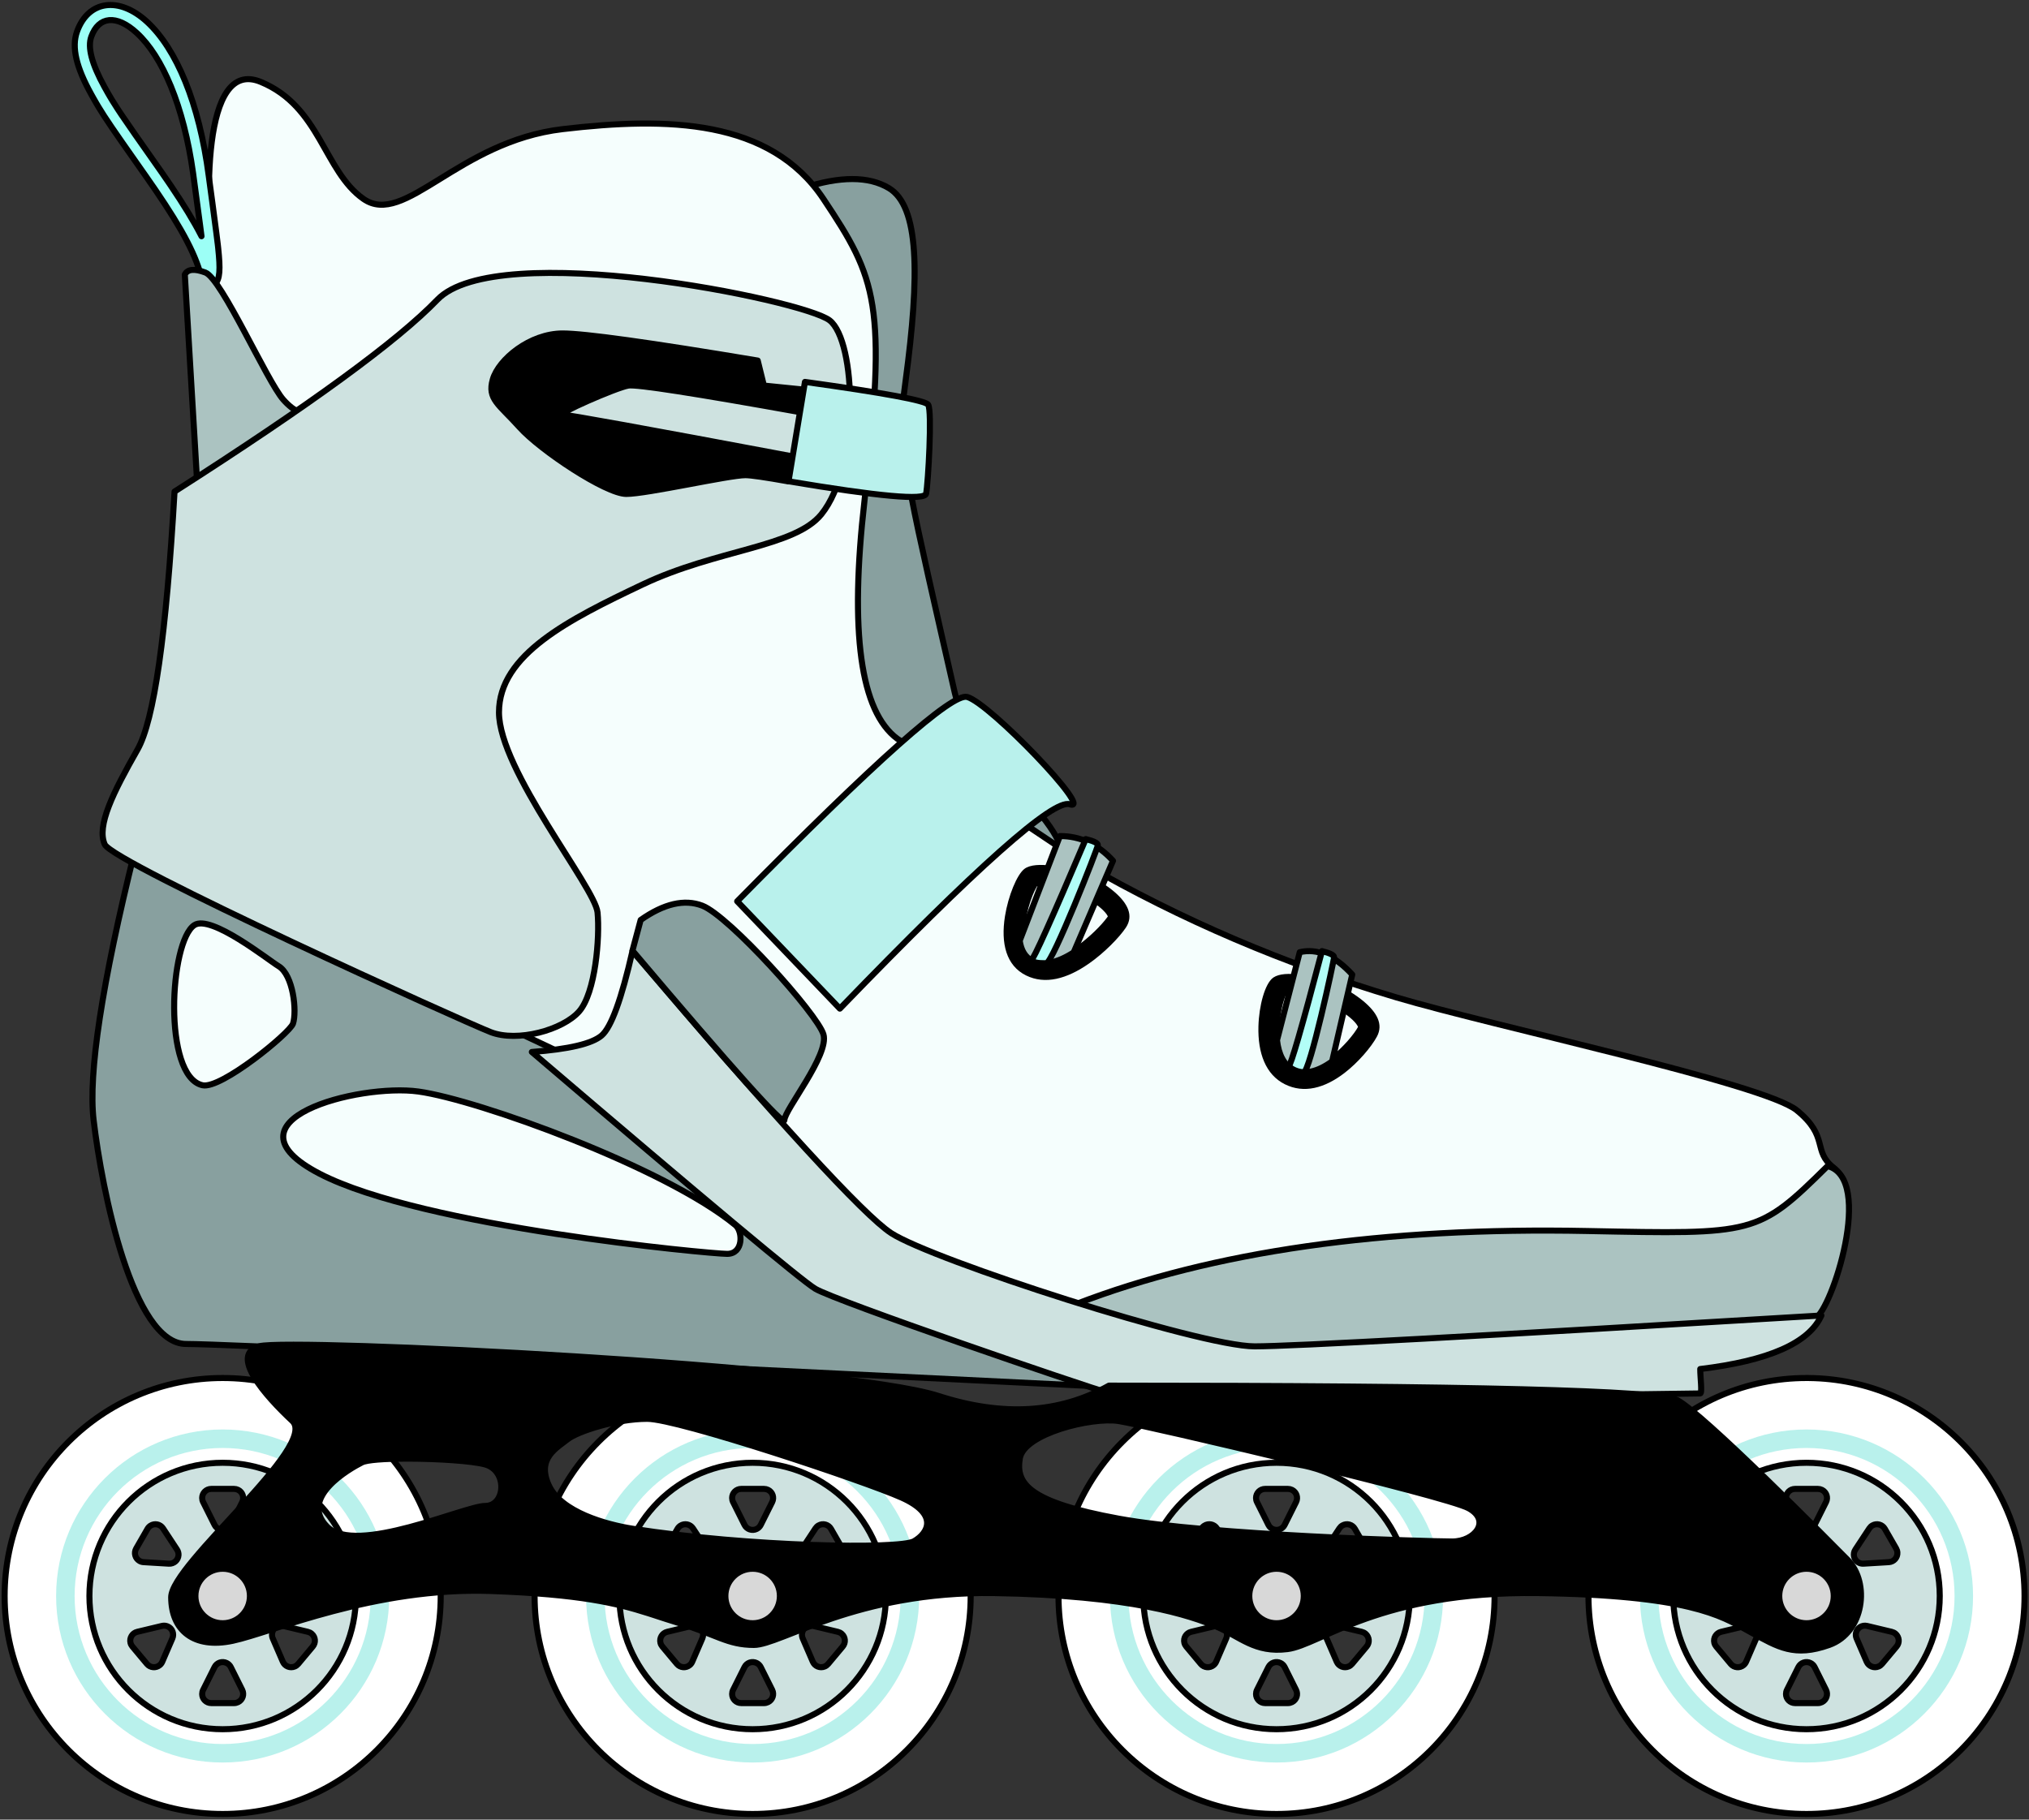<?xml version="1.0" encoding="UTF-8"?>
<svg width="670px" height="601px" viewBox="0 0 670 601" version="1.1" xmlns="http://www.w3.org/2000/svg" xmlns:xlink="http://www.w3.org/1999/xlink">
    <rect x="0" y="0" width="670" height="601" fill="#333333" stroke="none"/>
    <title>Group 82</title>
    <g id="ALL-DOODS" stroke="none" stroke-width="1" fill="none" fill-rule="evenodd">
        <g id="Group-82" transform="translate(2.528, 1.648)">
            <path d="M71,453.49 C90.882,453.49 108.882,461.549 121.912,474.578 C134.941,487.608 143,505.608 143,525.49 C143,545.372 134.941,563.372 121.912,576.402 C108.882,589.431 90.882,597.49 71,597.49 C51.118,597.49 33.118,589.431 20.088,576.402 C7.059,563.372 -1,545.372 -1,525.49 C-1,505.608 7.059,487.608 20.088,474.578 C33.118,461.549 51.118,453.49 71,453.49 Z M71,485.49 C59.954,485.49 49.954,489.967 42.716,497.206 C35.477,504.444 31,514.444 31,525.49 C31,536.536 35.477,546.536 42.716,553.774 C49.954,561.013 59.954,565.49 71,565.49 C82.046,565.49 92.046,561.013 99.284,553.774 C106.523,546.536 111,536.536 111,525.49 C111,514.444 106.523,504.444 99.284,497.206 C92.046,489.967 82.046,485.49 71,485.49 Z" id="Oval" stroke="#000000" stroke-width="2" fill="#FFFFFF" fill-rule="nonzero"></path>
            <path d="M246,453.49 C265.882,453.49 283.882,461.549 296.912,474.578 C309.941,487.608 318,505.608 318,525.49 C318,545.372 309.941,563.372 296.912,576.402 C283.882,589.431 265.882,597.49 246,597.49 C226.118,597.49 208.118,589.431 195.088,576.402 C182.059,563.372 174,545.372 174,525.49 C174,505.608 182.059,487.608 195.088,474.578 C208.118,461.549 226.118,453.49 246,453.49 Z M246,485.49 C234.954,485.49 224.954,489.967 217.716,497.206 C210.477,504.444 206,514.444 206,525.49 C206,536.536 210.477,546.536 217.716,553.774 C224.954,561.013 234.954,565.49 246,565.49 C257.046,565.49 267.046,561.013 274.284,553.774 C281.523,546.536 286,536.536 286,525.49 C286,514.444 281.523,504.444 274.284,497.206 C267.046,489.967 257.046,485.49 246,485.49 Z" id="Oval" stroke="#000000" stroke-width="2" fill="#FFFFFF" fill-rule="nonzero"></path>
            <path d="M419,453.49 C438.882,453.49 456.882,461.549 469.912,474.578 C482.941,487.608 491,505.608 491,525.49 C491,545.372 482.941,563.372 469.912,576.402 C456.882,589.431 438.882,597.49 419,597.49 C399.118,597.49 381.118,589.431 368.088,576.402 C355.059,563.372 347,545.372 347,525.49 C347,505.608 355.059,487.608 368.088,474.578 C381.118,461.549 399.118,453.49 419,453.49 Z M419,485.49 C407.954,485.49 397.954,489.967 390.716,497.206 C383.477,504.444 379,514.444 379,525.49 C379,536.536 383.477,546.536 390.716,553.774 C397.954,561.013 407.954,565.49 419,565.49 C430.046,565.49 440.046,561.013 447.284,553.774 C454.523,546.536 459,536.536 459,525.49 C459,514.444 454.523,504.444 447.284,497.206 C440.046,489.967 430.046,485.49 419,485.49 Z" id="Oval" stroke="#000000" stroke-width="2" fill="#FFFFFF" fill-rule="nonzero"></path>
            <path d="M419,481.49 C443.301,481.49 463,501.189 463,525.49 C463,549.791 443.301,569.49 419,569.49 C394.699,569.49 375,549.791 375,525.49 C375,501.189 394.699,481.49 419,481.49 Z M416.317,548.974 L412.543,556.521 C412.335,556.937 412.227,557.397 412.227,557.863 C412.227,559.519 413.57,560.863 415.227,560.863 L422.773,560.863 C423.239,560.863 423.698,560.754 424.115,560.546 C425.597,559.805 426.198,558.003 425.457,556.521 L421.683,548.974 C421.393,548.394 420.922,547.923 420.342,547.633 C418.86,546.892 417.058,547.492 416.317,548.974 Z M435.367,537.59 C435.216,538.221 435.274,538.884 435.531,539.479 L438.871,547.207 C439.529,548.728 441.295,549.428 442.816,548.77 C443.245,548.585 443.626,548.301 443.926,547.942 L448.755,542.171 C449.818,540.9 449.65,539.008 448.379,537.945 C448.024,537.647 447.604,537.436 447.153,537.328 L438.984,535.371 C437.372,534.985 435.753,535.979 435.367,537.59 Z M398.947,535.372 L390.778,537.329 C389.167,537.715 388.173,539.334 388.559,540.945 C388.667,541.396 388.879,541.816 389.176,542.171 L394.005,547.942 C395.068,549.213 396.96,549.381 398.231,548.318 C398.59,548.017 398.874,547.637 399.06,547.207 L402.4,539.48 C403.057,537.959 402.357,536.193 400.837,535.535 C400.241,535.278 399.578,535.221 398.947,535.372 Z M395.144,502.285 C394.753,502.543 394.428,502.888 394.194,503.294 L390.438,509.819 C389.611,511.254 390.105,513.089 391.541,513.915 C391.943,514.147 392.394,514.282 392.857,514.31 L401.242,514.815 C402.896,514.914 404.317,513.654 404.417,512 C404.456,511.354 404.284,510.712 403.928,510.17 L399.3,503.141 C398.389,501.757 396.528,501.374 395.144,502.285 Z M440.763,502.191 C440.357,502.424 440.012,502.75 439.754,503.141 L435.126,510.17 C434.215,511.554 434.598,513.414 435.982,514.325 C436.523,514.682 437.165,514.853 437.812,514.814 L446.196,514.31 C447.85,514.21 449.11,512.789 449.011,511.135 C448.983,510.671 448.848,510.221 448.616,509.818 L444.86,503.294 C444.033,501.858 442.199,501.364 440.763,502.191 Z M422.773,490.117 L415.227,490.117 C413.57,490.117 412.227,491.461 412.227,493.117 C412.227,493.583 412.335,494.043 412.543,494.459 L416.317,502.006 C417.058,503.488 418.86,504.088 420.342,503.347 C420.922,503.057 421.393,502.586 421.683,502.006 L425.457,494.459 C426.198,492.977 425.597,491.175 424.115,490.434 C423.698,490.226 423.239,490.117 422.773,490.117 Z" id="Combined-Shape" stroke="#000000" stroke-width="2" fill="#CEE2E0"></path>
            <path d="M419,580.49 C449.376,580.49 474,555.866 474,525.49 C474,495.114 449.376,470.49 419,470.49 C388.624,470.49 364,495.114 364,525.49 C364,555.866 388.624,580.49 419,580.49 Z M419,574.379 C391.999,574.379 370.111,552.491 370.111,525.49 C370.111,498.489 391.999,476.601 419,476.601 C446.001,476.601 467.889,498.489 467.889,525.49 C467.889,552.491 446.001,574.379 419,574.379 Z" id="Oval" fill="#B9F1EC" fill-rule="nonzero"></path>
            <path d="M594,453.49 L594.685,453.493 C614.295,453.676 632.032,461.699 644.912,474.578 C657.941,487.608 666,505.608 666,525.49 C666,545.372 657.941,563.372 644.912,576.402 C631.882,589.431 613.882,597.49 594,597.49 C574.118,597.49 556.118,589.431 543.088,576.402 C530.059,563.372 522,545.372 522,525.49 C522,505.608 530.059,487.608 543.088,474.578 C556.118,461.549 574.118,453.49 594,453.49 Z M594,485.49 C582.954,485.49 572.954,489.967 565.716,497.206 C558.477,504.444 554,514.444 554,525.49 C554,536.536 558.477,546.536 565.716,553.774 C572.954,561.013 582.954,565.49 594,565.49 C605.046,565.49 615.046,561.013 622.284,553.774 C629.523,546.536 634,536.536 634,525.49 C634,514.444 629.523,504.444 622.284,497.206 C615.046,489.967 605.046,485.49 594,485.49 Z" id="Oval" stroke="#000000" stroke-width="2" fill="#FFFFFF" fill-rule="nonzero"></path>
            <path d="M594,481.49 C618.301,481.49 638,501.189 638,525.49 C638,549.791 618.301,569.49 594,569.49 C569.699,569.49 550,549.791 550,525.49 C550,501.189 569.699,481.49 594,481.49 Z M591.317,548.974 L587.543,556.521 C587.335,556.937 587.227,557.397 587.227,557.863 C587.227,559.519 588.57,560.863 590.227,560.863 L597.773,560.863 C598.239,560.863 598.698,560.754 599.115,560.546 C600.597,559.805 601.198,558.003 600.457,556.521 L596.683,548.974 C596.393,548.394 595.922,547.923 595.342,547.633 C593.86,546.892 592.058,547.492 591.317,548.974 Z M610.367,537.59 C610.216,538.221 610.274,538.884 610.531,539.479 L613.871,547.207 C614.529,548.728 616.295,549.428 617.816,548.77 C618.245,548.585 618.626,548.301 618.926,547.942 L623.755,542.171 C624.818,540.9 624.65,539.008 623.379,537.945 C623.024,537.647 622.604,537.436 622.153,537.328 L613.984,535.371 C612.372,534.985 610.753,535.979 610.367,537.59 Z M573.947,535.372 L565.778,537.329 C564.167,537.715 563.173,539.334 563.559,540.945 C563.667,541.396 563.879,541.816 564.176,542.171 L569.005,547.942 C570.068,549.213 571.96,549.381 573.231,548.318 C573.59,548.017 573.874,547.637 574.06,547.207 L577.4,539.48 C578.057,537.959 577.357,536.193 575.837,535.535 C575.241,535.278 574.578,535.221 573.947,535.372 Z M570.144,502.285 C569.753,502.543 569.428,502.888 569.194,503.294 L565.438,509.819 C564.611,511.254 565.105,513.089 566.541,513.915 C566.943,514.147 567.394,514.282 567.857,514.31 L576.242,514.815 C577.896,514.914 579.317,513.654 579.417,512 C579.456,511.354 579.284,510.712 578.928,510.17 L574.3,503.141 C573.389,501.757 571.528,501.374 570.144,502.285 Z M615.763,502.191 C615.357,502.424 615.012,502.75 614.754,503.141 L610.126,510.17 C609.215,511.554 609.598,513.414 610.982,514.325 C611.523,514.682 612.165,514.853 612.812,514.814 L621.196,514.31 C622.85,514.21 624.11,512.789 624.011,511.135 C623.983,510.671 623.848,510.221 623.616,509.818 L619.86,503.294 C619.033,501.858 617.199,501.364 615.763,502.191 Z M597.773,490.117 L590.227,490.117 C588.57,490.117 587.227,491.461 587.227,493.117 C587.227,493.583 587.335,494.043 587.543,494.459 L591.317,502.006 C592.058,503.488 593.86,504.088 595.342,503.347 C595.922,503.057 596.393,502.586 596.683,502.006 L600.457,494.459 C601.198,492.977 600.597,491.175 599.115,490.434 C598.698,490.226 598.239,490.117 597.773,490.117 Z" id="Combined-Shape" stroke="#000000" stroke-width="2" fill="#CEE2E0"></path>
            <path d="M594,580.49 C624.376,580.49 649,555.866 649,525.49 C649,495.114 624.376,470.49 594,470.49 C563.624,470.49 539,495.114 539,525.49 C539,555.866 563.624,580.49 594,580.49 Z M594,574.379 C566.999,574.379 545.111,552.491 545.111,525.49 C545.111,498.489 566.999,476.601 594,476.601 C621.001,476.601 642.889,498.489 642.889,525.49 C642.889,552.491 621.001,574.379 594,574.379 Z" id="Oval" fill="#B9F1EC" fill-rule="nonzero"></path>
            <path d="M246,481.49 C270.301,481.49 290,501.189 290,525.49 C290,549.791 270.301,569.49 246,569.49 C221.699,569.49 202,549.791 202,525.49 C202,501.189 221.699,481.49 246,481.49 Z M243.317,548.974 L239.543,556.521 C239.335,556.937 239.227,557.397 239.227,557.863 C239.227,559.519 240.57,560.863 242.227,560.863 L249.773,560.863 C250.239,560.863 250.698,560.754 251.115,560.546 C252.597,559.805 253.198,558.003 252.457,556.521 L248.683,548.974 C248.393,548.394 247.922,547.923 247.342,547.633 C245.86,546.892 244.058,547.492 243.317,548.974 Z M262.367,537.59 C262.216,538.221 262.274,538.884 262.531,539.479 L265.871,547.207 C266.529,548.728 268.295,549.428 269.816,548.77 C270.245,548.585 270.626,548.301 270.926,547.942 L275.755,542.171 C276.818,540.9 276.65,539.008 275.379,537.945 C275.024,537.647 274.604,537.436 274.153,537.328 L265.984,535.371 C264.372,534.985 262.753,535.979 262.367,537.59 Z M225.947,535.372 L217.778,537.329 C216.167,537.715 215.173,539.334 215.559,540.945 C215.667,541.396 215.879,541.816 216.176,542.171 L221.005,547.942 C222.068,549.213 223.96,549.381 225.231,548.318 C225.59,548.017 225.874,547.637 226.06,547.207 L229.4,539.48 C230.057,537.959 229.357,536.193 227.837,535.535 C227.241,535.278 226.578,535.221 225.947,535.372 Z M222.144,502.285 C221.753,502.543 221.428,502.888 221.194,503.294 L217.438,509.819 C216.611,511.254 217.105,513.089 218.541,513.915 C218.943,514.147 219.394,514.282 219.857,514.31 L228.242,514.815 C229.896,514.914 231.317,513.654 231.417,512 C231.456,511.354 231.284,510.712 230.928,510.17 L226.3,503.141 C225.389,501.757 223.528,501.374 222.144,502.285 Z M267.763,502.191 C267.357,502.424 267.012,502.75 266.754,503.141 L262.126,510.17 C261.215,511.554 261.598,513.414 262.982,514.325 C263.523,514.682 264.165,514.853 264.812,514.814 L273.196,514.31 C274.85,514.21 276.11,512.789 276.011,511.135 C275.983,510.671 275.848,510.221 275.616,509.818 L271.86,503.294 C271.033,501.858 269.199,501.364 267.763,502.191 Z M249.773,490.117 L242.227,490.117 C240.57,490.117 239.227,491.461 239.227,493.117 C239.227,493.583 239.335,494.043 239.543,494.459 L243.317,502.006 C244.058,503.488 245.86,504.088 247.342,503.347 C247.922,503.057 248.393,502.586 248.683,502.006 L252.457,494.459 C253.198,492.977 252.597,491.175 251.115,490.434 C250.698,490.226 250.239,490.117 249.773,490.117 Z" id="Combined-Shape" stroke="#000000" stroke-width="2" fill="#CEE2E0"></path>
            <path d="M246,580.49 C276.376,580.49 301,555.866 301,525.49 C301,495.114 276.376,470.49 246,470.49 C215.624,470.49 191,495.114 191,525.49 C191,555.866 215.624,580.49 246,580.49 Z M246,574.379 C218.999,574.379 197.111,552.491 197.111,525.49 C197.111,498.489 218.999,476.601 246,476.601 C273.001,476.601 294.889,498.489 294.889,525.49 C294.889,552.491 273.001,574.379 246,574.379 Z" id="Oval" fill="#B9F1EC" fill-rule="nonzero"></path>
            <path d="M71,481.49 C95.301,481.49 115,501.189 115,525.49 C115,549.791 95.301,569.49 71,569.49 C46.699,569.49 27,549.791 27,525.49 C27,501.189 46.699,481.49 71,481.49 Z M68.317,548.974 L64.543,556.521 C64.335,556.937 64.227,557.397 64.227,557.863 C64.227,559.519 65.57,560.863 67.227,560.863 L74.773,560.863 C75.239,560.863 75.698,560.754 76.115,560.546 C77.597,559.805 78.198,558.003 77.457,556.521 L73.683,548.974 C73.393,548.394 72.922,547.923 72.342,547.633 C70.86,546.892 69.058,547.492 68.317,548.974 Z M87.367,537.59 C87.216,538.221 87.274,538.884 87.531,539.479 L90.871,547.207 C91.529,548.728 93.295,549.428 94.816,548.77 C95.245,548.585 95.626,548.301 95.926,547.942 L100.755,542.171 C101.818,540.9 101.65,539.008 100.379,537.945 C100.024,537.647 99.604,537.436 99.153,537.328 L90.984,535.371 C89.372,534.985 87.753,535.979 87.367,537.59 Z M50.947,535.372 L42.778,537.329 C41.167,537.715 40.173,539.334 40.559,540.945 C40.667,541.396 40.879,541.816 41.176,542.171 L46.005,547.942 C47.068,549.213 48.96,549.381 50.231,548.318 C50.59,548.017 50.874,547.637 51.06,547.207 L54.4,539.48 C55.057,537.959 54.357,536.193 52.837,535.535 C52.241,535.278 51.578,535.221 50.947,535.372 Z M47.144,502.285 C46.753,502.543 46.428,502.888 46.194,503.294 L42.438,509.819 C41.611,511.254 42.105,513.089 43.541,513.915 C43.943,514.147 44.394,514.282 44.857,514.31 L53.242,514.815 C54.896,514.914 56.317,513.654 56.417,512 C56.456,511.354 56.284,510.712 55.928,510.17 L51.3,503.141 C50.389,501.757 48.528,501.374 47.144,502.285 Z M92.763,502.191 C92.357,502.424 92.012,502.75 91.754,503.141 L87.126,510.17 C86.215,511.554 86.598,513.414 87.982,514.325 C88.523,514.682 89.165,514.853 89.812,514.814 L98.196,514.31 C99.85,514.21 101.11,512.789 101.011,511.135 C100.983,510.671 100.848,510.221 100.616,509.818 L96.86,503.294 C96.033,501.858 94.199,501.364 92.763,502.191 Z M74.773,490.117 L67.227,490.117 C65.57,490.117 64.227,491.461 64.227,493.117 C64.227,493.583 64.335,494.043 64.543,494.459 L68.317,502.006 C69.058,503.488 70.86,504.088 72.342,503.347 C72.922,503.057 73.393,502.586 73.683,502.006 L77.457,494.459 C78.198,492.977 77.597,491.175 76.115,490.434 C75.698,490.226 75.239,490.117 74.773,490.117 Z" id="Combined-Shape" stroke="#000000" stroke-width="2" fill="#CEE2E0"></path>
            <path d="M71,580.49 C101.376,580.49 126,555.866 126,525.49 C126,495.114 101.376,470.49 71,470.49 C40.624,470.49 16,495.114 16,525.49 C16,555.866 40.624,580.49 71,580.49 Z M71,574.379 C43.999,574.379 22.111,552.491 22.111,525.49 C22.111,498.489 43.999,476.601 71,476.601 C98.001,476.601 119.889,498.489 119.889,525.49 C119.889,552.491 98.001,574.379 71,574.379 Z" id="Oval" fill="#B9F1EC" fill-rule="nonzero"></path>
            <path d="M348.713,283.549 C349.391,267.955 317.87,249.693 312.775,227.276 C305.994,197.444 300.875,175.343 298.535,162.867 C296.501,152.019 291.755,159.477 296.501,124.221 C301.248,88.966 301,66.49 291,60.49 C284.333,56.49 274.866,56.49 262.597,60.49 L278.193,253.039 C324.754,283.775 348.261,293.945 348.713,283.549 Z" id="Path-23" stroke="#000000" stroke-width="2" fill="#88A09F" stroke-linejoin="round"></path>
            <path d="M83.586,25.406 C63.922,17.27 65.278,65.405 67.99,88.456 C69.143,98.253 76.634,161.319 74.771,232.861 C74.054,260.387 47.943,300.869 46.292,327.776 C42.139,395.478 61.531,440.317 64.6,440.317 C72.059,440.317 577.901,443.707 588.751,438.961 C599.6,434.215 615.195,393.538 602.99,384.046 C595.809,378.462 601.634,373.877 590.785,365.064 C579.936,356.25 490.43,337.267 458.56,327.776 C421.803,316.829 387.448,302.139 355.493,283.708 L293.789,242.353 C281.583,233.313 277.967,207.099 282.94,163.709 C290.398,98.625 287.008,90.49 269.378,64.049 C251.748,37.609 217.845,36.931 183.263,40.999 C148.681,45.066 131.051,73.541 117.49,64.049 C104.379,54.873 103.25,33.541 83.586,25.406 Z" id="Path-12" stroke="#000000" stroke-width="2" fill="#F5FEFD" stroke-linejoin="round"></path>
            <path d="M41.961,279.49 L182.442,345.95 L278.811,421.904 L365,456.49 C172.715,446.996 70.691,442.249 58.927,442.249 C41.282,442.249 31.102,391.387 28.388,368.329 C26.578,352.957 31.102,323.344 41.961,279.49 Z M103.012,386.018 C136.994,403.666 232.145,412.49 237.582,412.49 C243.019,412.49 242.817,405.057 240.3,402.987 C217.192,383.982 155.345,361.583 135.635,358.868 C115.925,356.153 69.03,368.37 103.012,386.018 Z M61.642,303.904 C53.457,309.302 51.151,353.868 64.356,356.8 C70.464,358.157 93.185,339.551 94.217,336.456 C95.575,332.387 94.314,320.373 89.467,317.467 C86.073,315.433 67.122,300.289 61.642,303.904 Z" id="Combined-Shape" stroke="#000000" stroke-width="2" fill="#88A09F" stroke-linejoin="round"></path>
            <path d="M352.781,429.072 C397.986,411.644 454.266,403.6 521.621,404.941 C577.022,406.043 577.901,406.281 600.956,383.49 C616.552,387.512 602.312,431.083 596.887,433.765 C593.271,435.552 528.628,439.127 402.959,444.49 L352.781,429.072 Z" id="Path-16" stroke="#000000" stroke-width="2" fill="#ABC3C1" stroke-linejoin="round"></path>
            <path d="M173.092,345.807 C185.297,344.9 192.982,343.087 196.146,340.367 C199.311,337.648 202.701,328.355 206.317,312.49 C254.234,368.698 282.714,399.749 291.755,405.642 C305.316,414.481 393.465,443.038 411.773,443.038 C423.979,443.038 486.361,439.639 598.922,432.839 C594.853,441.905 581.518,447.798 558.915,450.518 C558.887,453.092 559.637,458.592 558.887,458.592 C558.137,458.592 373.801,461.397 364.308,458.677 C354.815,455.957 273.447,428.08 266.666,424 C262.145,421.28 230.954,395.216 173.092,345.807 Z" id="Path-15" stroke="#000000" stroke-width="2" fill="#CEE2E0" stroke-linejoin="round"></path>
            <path d="M206.317,312.322 L209.03,302.204 C216.714,296.807 223.495,295.234 229.372,297.482 C238.187,300.855 267.344,333.233 269.378,339.978 C271.412,346.723 256.495,364.936 256.495,368.309 C256.495,370.557 239.769,351.895 206.317,312.322 Z" id="Path-17" stroke="#000000" stroke-width="2" fill="#88A09F" stroke-linejoin="round"></path>
            <path d="M240.899,296.04 L274.803,331.49 C320.008,284.678 345.322,262.181 350.747,263.999 C358.884,266.725 324.302,230.594 316.843,228.548 C311.871,227.185 286.556,249.682 240.899,296.04 Z" id="Path-18" stroke="#000000" stroke-width="2" fill="#B9F1EC" stroke-linejoin="round"></path>
            <path d="M417.808,321.327 C415.158,323.318 413.204,330.482 413.021,337.36 C412.787,346.163 415.397,353.285 421.733,356.458 C428.03,359.611 434.867,357.794 441.467,352.719 C445.961,349.263 450.292,344.181 452.15,340.724 C454.331,336.667 452.148,332.763 447.742,329.071 C445.041,326.807 441.308,324.581 438.842,323.593 L438.099,323.302 C430.96,320.563 421.702,318.711 417.998,321.192 L417.808,321.327 Z M423.21,326.997 C424.404,327.039 425.964,327.261 427.753,327.636 C430.778,328.27 434.368,329.341 436.239,330.091 C438.021,330.805 441.114,332.65 443.246,334.437 C444.447,335.442 445.305,336.386 445.722,337.132 L445.778,337.236 C445.812,337.302 445.84,337.361 445.862,337.413 L445.91,337.542 L445.985,337.409 C444.596,339.993 440.913,344.315 437.2,347.17 C432.5,350.784 428.277,351.906 424.868,350.199 C421.535,348.53 419.849,343.928 420.019,337.547 C420.091,334.84 420.51,332.04 421.147,329.705 C421.423,328.691 421.726,327.827 422.012,327.206 L422.098,327.024 L422.193,327.014 C422.467,326.99 422.81,326.983 423.21,326.997 Z" id="Path-19" fill="#000000" fill-rule="nonzero"></path>
            <path d="M426.667,312.845 C432.444,311.503 438.222,313.964 444,320.227 L437.349,348.915 C432.587,352.384 428.172,353.44 424.464,351.59 C421.444,350.084 419.669,346.642 419.156,341.923 Z" id="Combined-Shape" stroke="#000000" stroke-width="2" fill="#ABC3C1" stroke-linejoin="round"></path>
            <path d="M434,312.49 C436.667,313.157 438,313.823 438,314.49 C438,315.49 430,352.49 428,352.49 C426,352.49 424,351.49 423,350.49 C423.667,350.49 427.333,337.823 434,312.49 Z" id="Rectangle" stroke="#000000" stroke-width="2" fill="#B2FEF7" stroke-linejoin="round"></path>
            <path d="M335.803,285.292 C333.274,287.151 330.383,294.331 329.328,300.959 C327.89,309.989 329.747,317.319 336.323,320.542 C342.586,323.612 349.755,321.709 357.105,316.568 C362.071,313.095 367.073,308.011 369.26,304.71 C371.88,300.756 369.857,296.743 365.563,293.012 C362.929,290.723 359.224,288.469 356.783,287.512 C349.453,284.638 339.477,282.591 335.803,285.292 Z M341.178,290.997 C342.377,291.038 343.941,291.256 345.733,291.623 C348.762,292.245 352.355,293.294 354.228,294.029 C355.92,294.692 358.937,296.528 360.972,298.296 C362.089,299.267 362.866,300.166 363.207,300.843 L363.294,301.035 L363.088,301.329 C361.198,303.938 357.09,308.037 353.094,310.832 C347.611,314.666 342.83,315.936 339.404,314.256 C336.334,312.752 335.231,308.4 336.241,302.06 C336.673,299.343 337.478,296.505 338.451,294.089 C338.872,293.043 339.302,292.138 339.686,291.469 L339.869,291.163 L339.95,291.036 L340.151,291.014 C340.429,290.99 340.775,290.983 341.178,290.997 Z" id="Path-19" fill="#000000" fill-rule="nonzero"></path>
            <path d="M22.921,8.742 C20.996,14.059 22.759,20.716 27.591,29.476 L28.25,30.66 C28.573,31.235 28.888,31.789 29.207,32.336 L29.94,33.576 C32.294,37.489 35.212,41.716 42.534,52.118 L45.622,56.51 C46.803,58.198 47.814,59.657 48.793,61.09 C57.699,74.13 62.586,83.241 64.186,90.995 L65.12,95.521 L68.397,92.263 C70.151,90.519 70.257,87.336 69.524,80.325 L69.373,78.978 C69.262,78.038 69.097,76.732 68.902,75.217 L67.657,65.771 L66.401,56.459 C63.242,32.276 55.687,14.451 46.036,5.563 C36.859,-2.888 26.673,-1.618 22.921,8.742 Z M42.649,9.241 C51.126,17.048 58.106,33.247 61.235,55.569 L63.556,72.877 C63.719,74.127 63.874,75.315 64.01,76.379 L63.941,76.242 C61.459,71.393 58.145,65.997 53.914,59.732 L52.922,58.27 C52.202,57.216 51.466,56.149 50.66,54.992 L42.063,42.743 C40.281,40.19 38.882,38.162 37.726,36.446 L36.981,35.33 L36.34,34.358 C35.725,33.417 35.184,32.563 34.679,31.742 L34.469,31.398 C34.226,30.999 33.99,30.606 33.759,30.212 L33.266,29.366 L33.07,29.024 C32.71,28.395 32.349,27.749 31.969,27.06 C27.779,19.466 26.333,14.005 27.622,10.445 C30.044,3.756 35.9,3.026 42.649,9.241 Z" id="Path-22" stroke="#000000" stroke-width="2" fill="#9CFFF6" fill-rule="nonzero" stroke-linejoin="round"></path>
            <path d="M58.497,89.039 L62.566,157.49 L101.216,134.447 C98.052,135.803 94.661,134.447 91.045,130.381 C85.62,124.281 70.703,90.395 65.278,88.361 C61.662,87.006 59.401,87.232 58.497,89.039 Z" id="Path-21" stroke="#000000" stroke-width="2" fill="#ABC3C1" stroke-linejoin="round"></path>
            <path d="M55.107,160.717 C52.395,207.963 48.326,236.357 42.902,245.897 C34.765,260.207 29.34,271.11 32.052,277.243 C34.765,283.376 150.715,335.848 159.53,339.255 C168.345,342.662 183.263,338.573 188.687,332.44 C194.112,326.307 195.58,307.972 194.79,299.731 C194,291.49 162.243,252.711 162.243,233.631 C162.243,214.551 185.297,202.966 209.708,191.382 C234.118,179.797 259.885,179.116 268.7,168.212 C281.522,152.353 280.227,110.971 271.412,104.157 C262.597,97.342 161.564,76.899 141.9,97.342 C128.791,110.971 99.86,132.096 55.107,160.717 Z" id="Path-13" stroke="#000000" stroke-width="2" fill="#CEE2E0" stroke-linejoin="round"></path>
            <path d="M347.471,274.49 C354.213,274.49 360.056,277.212 365,282.657 L352.008,312.922 C346.661,316.365 341.903,317.425 338.26,315.624 C336.009,314.512 334.659,312.238 334.189,309.066 Z" id="Combined-Shape" stroke="#000000" stroke-width="2" fill="#ABC3C1" stroke-linejoin="round"></path>
            <path d="M356,275.49 C358.667,276.157 360,276.823 360,277.49 C360,278.49 345,316.49 343,316.49 C341,316.49 339,316.49 338,315.49 C338.667,315.49 344.667,302.157 356,275.49 Z" id="Rectangle" stroke="#000000" stroke-width="2" fill="#B2FEF7" stroke-linejoin="round"></path>
            <path d="M160.208,123.633 C162.12,117.065 172.414,108.49 183.263,108.49 C190.496,108.49 211.968,111.473 247.68,117.438 L249.714,125.698 L263.275,127.074 L262.597,134.646 C226.886,128.222 207.673,125.239 204.961,125.698 C200.893,126.386 180.551,135.334 183.263,135.334 C185.071,135.334 210.386,139.923 259.207,149.1 L257.851,157.36 C250.166,155.984 245.42,155.295 243.611,155.295 C238.187,155.295 211.064,161.49 204.283,161.49 C197.502,161.49 175.804,147.035 169.023,139.464 C162.243,131.893 158.297,130.201 160.208,123.633 Z" id="Path-24" stroke="#000000" stroke-width="2" fill="#000000" stroke-linejoin="round"></path>
            <path d="M257.851,157.318 C287.686,162.333 302.83,163.701 303.282,161.421 C303.96,158.002 305.316,134.065 303.96,132.013 C303.056,130.645 289.494,128.138 263.275,124.49 L257.851,157.318 Z" id="Path-25" stroke="#000000" stroke-width="2" fill="#B9F1EC" stroke-linejoin="round"></path>
            <path d="M307.426,459.436 C328.658,466.288 347.405,465.146 363.668,456.01 C482.927,456.01 545.493,457.609 551.366,460.806 C555.718,463.175 567.676,474.239 579.562,485.738 L580.659,486.801 C586.687,492.648 592.636,498.542 597.501,503.402 L598.644,504.544 C602.754,508.656 605.968,511.906 607.608,513.564 C615.061,521.101 613.029,537.545 601.509,541.656 C589.99,545.767 584.569,542.341 575.76,537.545 C575.496,537.401 575.231,537.255 574.964,537.106 L574.428,536.806 C565.896,532.012 554.856,525.178 505.288,524.527 C453.112,523.841 433.462,541.656 422.62,543.026 C411.778,544.396 407.035,538.915 398.904,535.489 C390.772,532.063 371.122,525.212 325.722,524.527 C280.322,523.841 255.25,541.656 246.441,541.656 C237.632,541.656 234.244,538.23 220.692,534.119 C219.608,533.79 218.554,533.457 217.513,533.121 L216.734,532.869 C216.035,532.642 215.339,532.414 214.642,532.186 L213.944,531.958 L213.244,531.73 L212.54,531.502 C212.333,531.435 212.125,531.368 211.917,531.301 L211.289,531.102 C201.205,527.906 189.074,524.883 159.707,523.841 C121.083,522.471 87.203,537.545 74.328,540.285 C61.454,543.026 54,536.86 54,525.897 C54,514.934 102.788,475.88 93.979,467.658 C85.17,459.436 72.973,445.733 83.137,442.992 C93.301,440.251 275.579,449.158 307.426,459.436 Z M211.206,466.973 C201.041,466.973 188.167,471.084 184.779,473.824 C181.391,476.565 174.615,479.991 178.68,488.898 C182.746,497.805 197.653,501.916 206.462,503.286 C245.083,509.294 294.552,510.138 299.295,507.397 C304.038,504.657 307.426,498.49 295.229,493.009 C283.032,487.528 221.37,466.973 211.206,466.973 Z M334.225,480.049 C332.865,488.281 336.944,494.455 366.856,499.944 C396.768,505.432 469.508,507.49 476.986,507.49 C484.464,507.49 489.902,500.63 482.424,496.513 C474.946,492.397 375.693,469.072 366.856,467.7 C358.018,466.328 335.584,471.816 334.225,480.049 Z M132.38,480.121 L131.347,480.121 C124.514,480.14 118.677,480.522 117.018,481.361 C112.952,483.417 96.012,493.009 105.498,502.601 C114.985,512.194 150.898,495.75 157.674,495.75 C164.45,495.75 165.128,484.102 157.674,482.046 C153.415,480.872 142.076,480.145 132.38,480.121 Z" id="Combined-Shape" stroke="#000000" stroke-width="2" fill="#000000" stroke-linejoin="round"></path>
            <circle id="Oval" fill="#D8D8D8" cx="246" cy="525.49" r="8"></circle>
            <circle id="Oval" fill="#D8D8D8" cx="419" cy="525.49" r="8"></circle>
            <circle id="Oval" fill="#D8D8D8" cx="594" cy="525.49" r="8"></circle>
            <circle id="Oval" fill="#D8D8D8" cx="71" cy="525.49" r="8"></circle>
        </g>
    </g>
</svg>